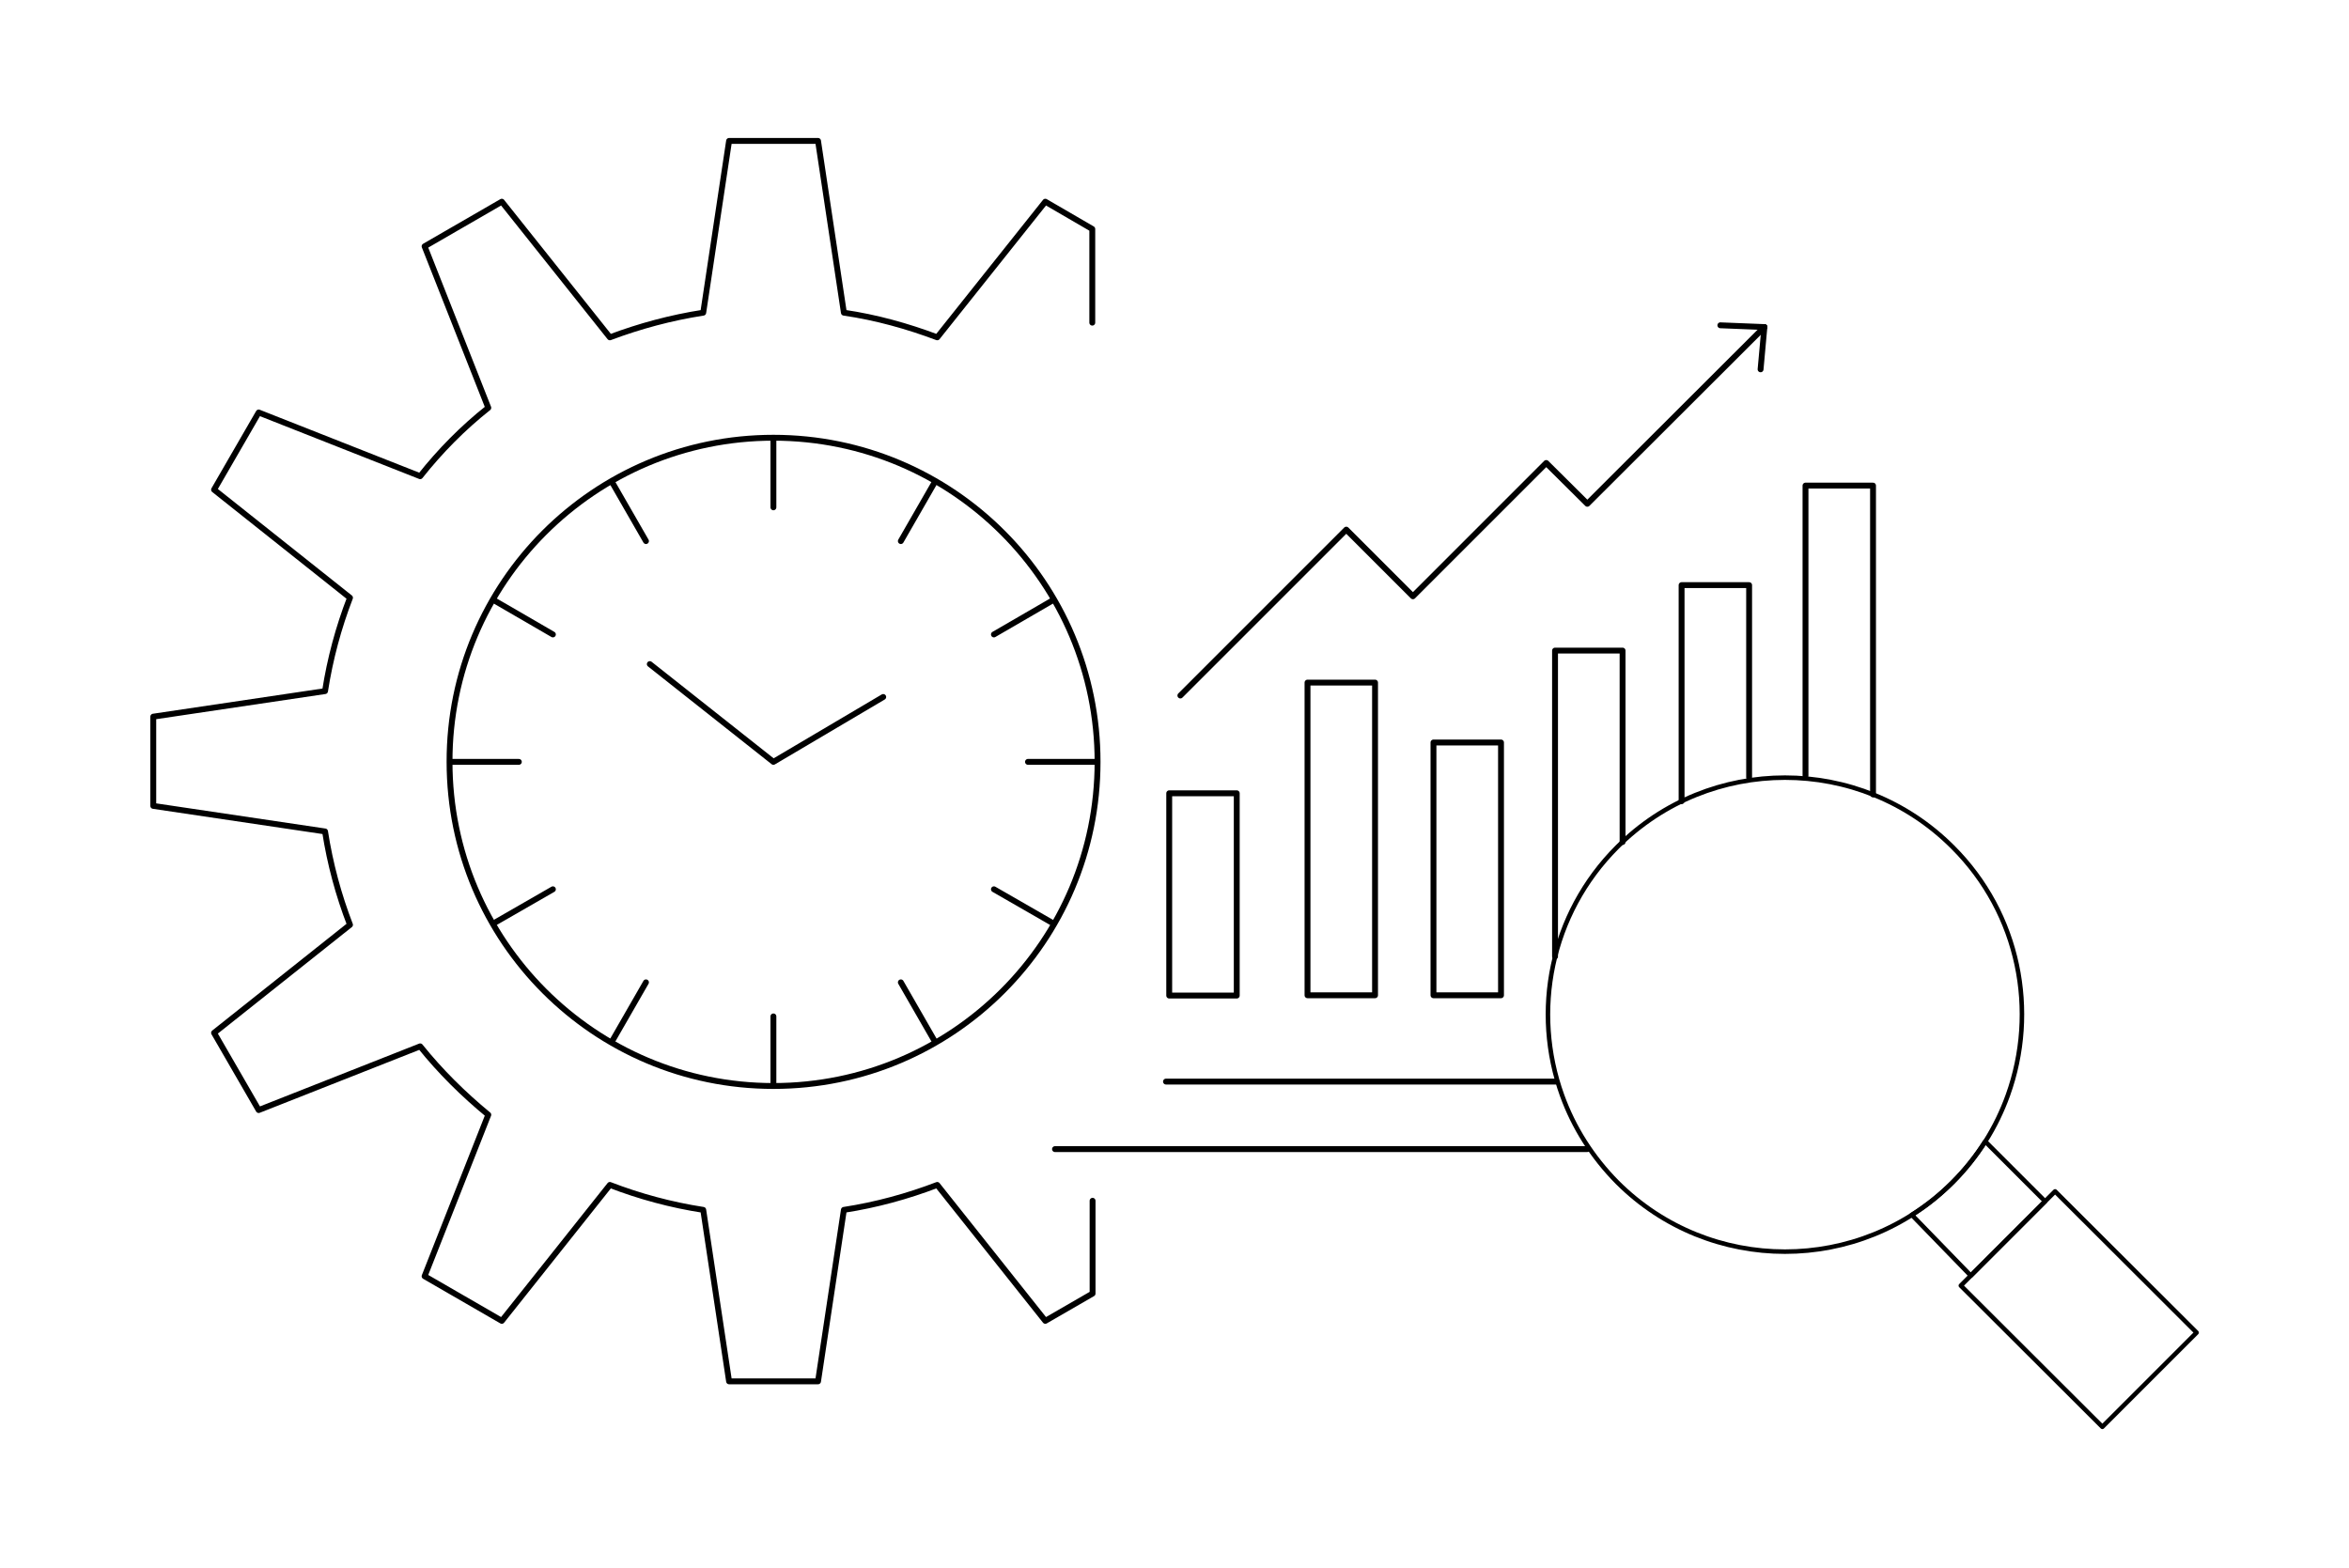 <?xml version="1.0" encoding="utf-8"?>
<!-- Generator: Adobe Illustrator 27.2.0, SVG Export Plug-In . SVG Version: 6.00 Build 0)  -->
<svg version="1.1" id="Layer_3" xmlns="http://www.w3.org/2000/svg" xmlns:xlink="http://www.w3.org/1999/xlink" x="0px" y="0px"
	 viewBox="0 0 800 534" style="enable-background:new 0 0 800 534;" xml:space="preserve">
<style type="text/css">
	.st0{fill:none;stroke:#000000;stroke-width:2;stroke-linecap:round;stroke-linejoin:round;stroke-miterlimit:10;}
	.st1{fill:none;stroke:#000000;stroke-width:1.536;stroke-linecap:round;stroke-linejoin:round;stroke-miterlimit:10;}
</style>
<g>
	<g>
		<g>
			<path class="st0" d="M372,109.9V78L356,68.7l-36.8,46.2c-10.1-3.8-20.8-6.8-31.8-8.4L278.6,48h-30.3l-8.8,58.5
				c-11,1.7-21.7,4.6-31.8,8.4l-36.8-46.2l-26.3,15.2l21.7,55c-8.6,6.8-16.4,14.7-23.2,23.3l-55-21.7l-15.2,26.3l46.3,36.8
				c-3.9,10.1-6.8,20.8-8.5,31.8l-58.5,8.7v15.2v15.2l58.5,8.7c1.7,11,4.6,21.7,8.5,31.8l-46.3,36.8l15.2,26.3l55-21.7
				c6.9,8.6,14.7,16.3,23.2,23.3l-21.7,55l26.3,15.2l36.8-46.3c10.1,3.9,20.8,6.8,31.8,8.5l8.8,58.4h30.3l8.8-58.4
				c11-1.7,21.6-4.6,31.8-8.5l36.8,46.3l16.1-9.3V409"/>
			<path class="st0" d="M263.4,149.1c61,0,110.4,49.4,110.4,110.4c0,61-49.4,110.4-110.4,110.4c-60.9,0-110.3-49.4-110.3-110.4
				C153,198.5,202.5,149.1,263.4,149.1z"/>
			<line class="st0" x1="263.4" y1="172.8" x2="263.4" y2="149.7"/>
			<line class="st0" x1="306.8" y1="184.3" x2="318.3" y2="164.3"/>
			<line class="st0" x1="338.5" y1="216.1" x2="358.5" y2="204.5"/>
			<line class="st0" x1="350.1" y1="259.5" x2="373.2" y2="259.5"/>
			<line class="st0" x1="338.5" y1="302.9" x2="358.5" y2="314.4"/>
			<line class="st0" x1="306.8" y1="334.6" x2="318.3" y2="354.6"/>
			<line class="st0" x1="263.4" y1="346.2" x2="263.4" y2="369.3"/>
			<line class="st0" x1="220" y1="334.6" x2="208.5" y2="354.6"/>
			<line class="st0" x1="188.3" y1="302.9" x2="168.3" y2="314.4"/>
			<line class="st0" x1="176.7" y1="259.5" x2="153.6" y2="259.5"/>
			<line class="st0" x1="188.3" y1="216.1" x2="168.3" y2="204.5"/>
			<line class="st0" x1="220" y1="184.3" x2="208.5" y2="164.3"/>
			<polyline class="st0" points="221.3,226.2 263.4,259.5 300.8,237.4 			"/>
			<line class="st0" x1="359.3" y1="391.4" x2="540.6" y2="391.4"/>
			<line class="st0" x1="397.1" y1="368.4" x2="530" y2="368.4"/>
			<rect x="398.2" y="270.2" class="st0" width="23" height="68.9"/>
			<rect x="445.3" y="232.5" class="st0" width="23" height="106.5"/>
			<rect x="488.2" y="252.9" class="st0" width="23" height="86.1"/>
			<polyline class="st0" points="402,236.9 458.5,180.4 481.2,203.1 526.6,157.7 540.6,171.6 600.9,111.4 			"/>
			<line class="st0" x1="585.9" y1="110.8" x2="600.9" y2="111.4"/>
			<line class="st0" x1="599.6" y1="125.8" x2="600.9" y2="111.4"/>
		</g>
	</g>
	<g>
		<g id="XMLID_6404_">
			<polygon class="st1" points="697.1,408.6 671.8,433.9 667.8,437.9 716,486 748.1,453.9 699.9,405.8 			"/>
			<path id="XMLID_6405_" class="st1" d="M665,288.5c-31.5-31.5-82.7-31.5-114.2,0c-22.9,22.9-29.1,56.1-18.8,84.6
				c3.9,10.8,10.2,20.9,18.8,29.6c31.5,31.5,82.7,31.5,114.2,0c8.7-8.7,14.9-18.8,18.8-29.6C694.1,344.5,687.9,311.3,665,288.5z"/>
			<path class="st1" d="M676.1,388.8c-3.1,4.9-6.8,9.6-11.1,13.9c-4.3,4.3-8.9,8-13.9,11.1l20.1,20.7l25.3-25.3L676.1,388.8z"/>
		</g>
	</g>
	<g>
		<path class="st0" d="M552.6,286.8v-65.2h-23v104.2"/>
		<path class="st0" d="M595.7,264.8v-65.5h-23v73.6"/>
		<path class="st0" d="M637.9,270.6V165.4h-23v98.8"/>
	</g>
</g>
</svg>
